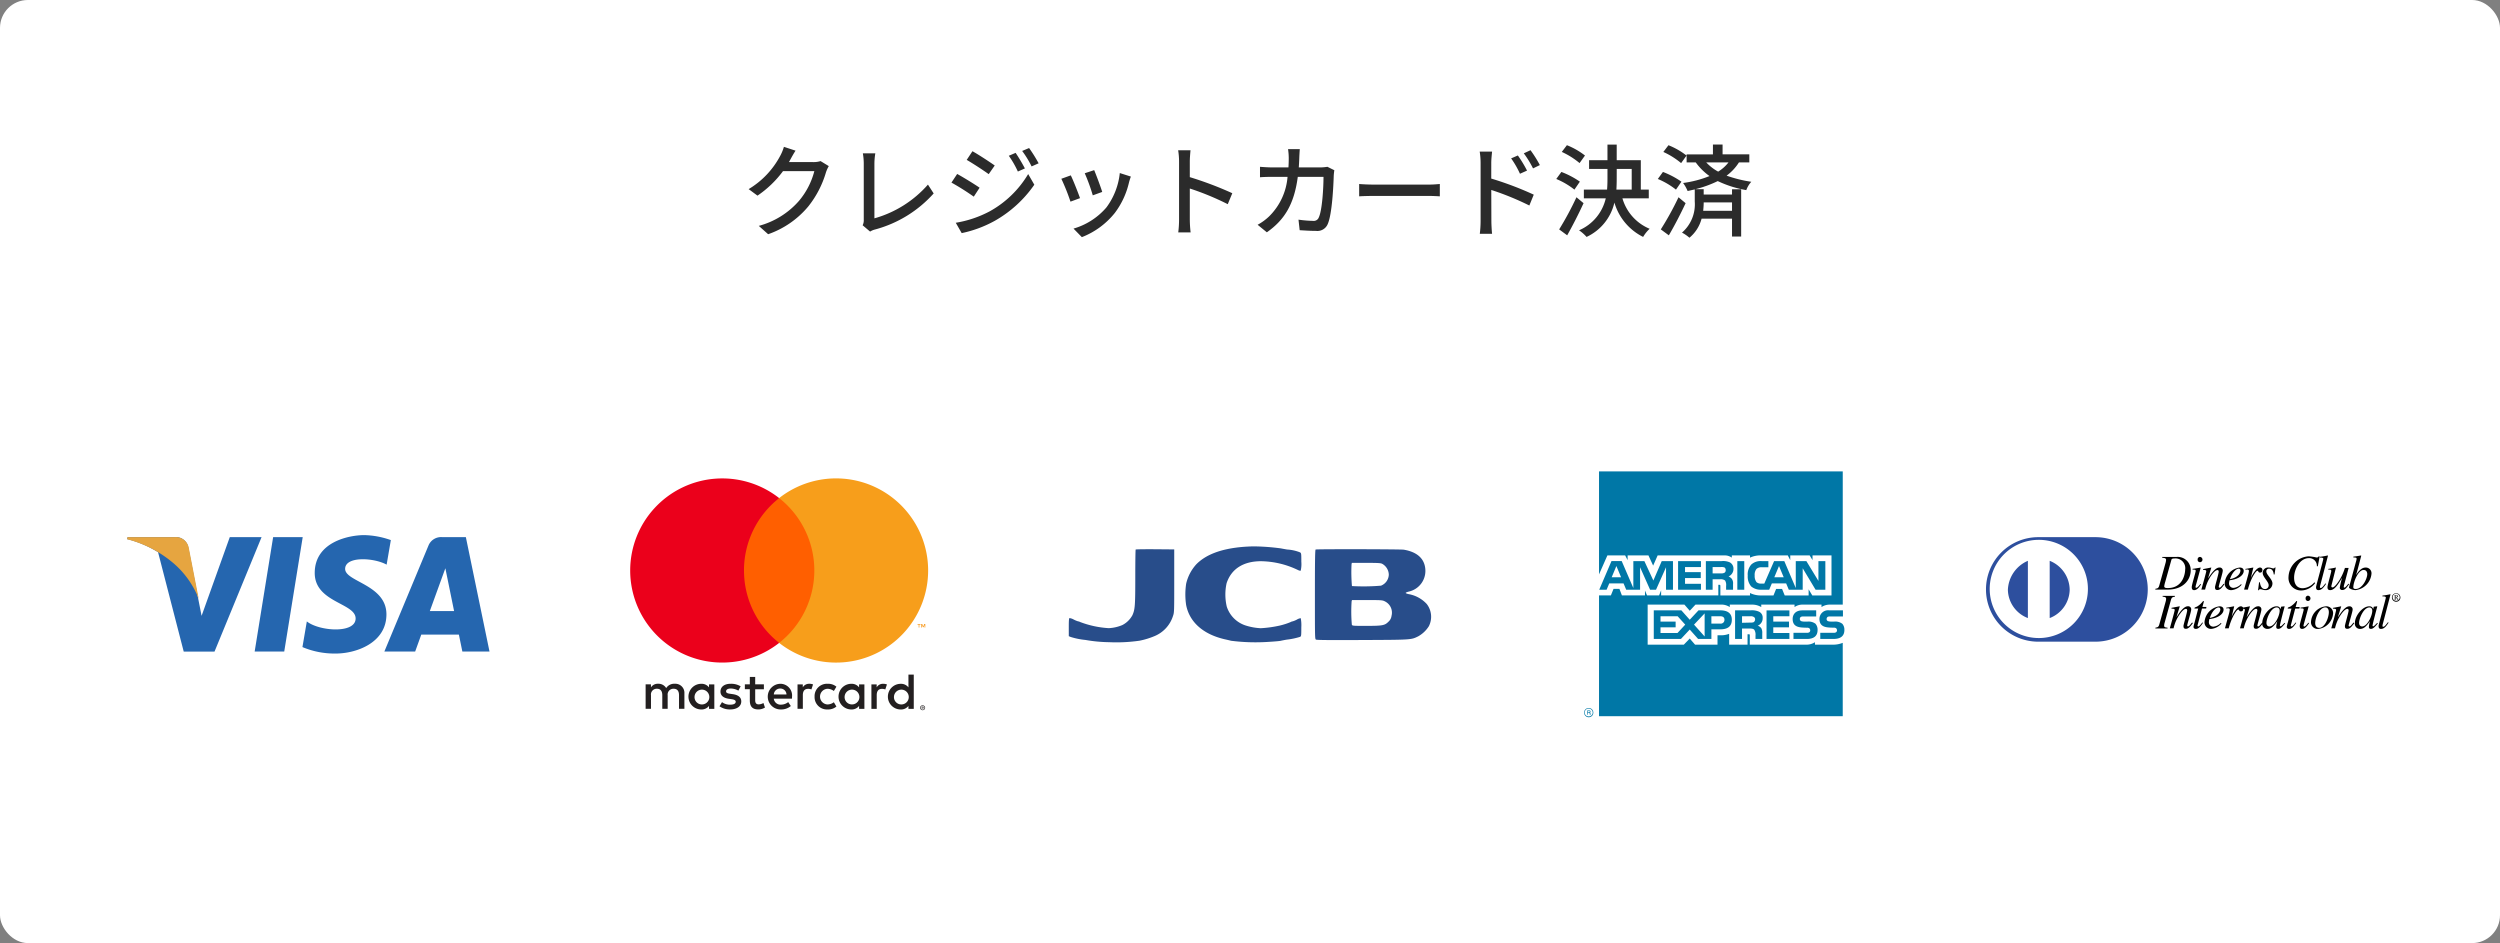 <svg xmlns="http://www.w3.org/2000/svg" width="448" height="169" viewBox="0 0 448 169">
  <rect x="0" y="0" width="448" height="169" fill="#808080" stroke="none"/>
  <g id="service_credit" transform="translate(-575 -792)">
    <rect id="長方形_11529" data-name="長方形 11529" width="448" height="169" rx="5" transform="translate(575 792)" fill="#fff"/>
    <path id="パス_4755" data-name="パス 4755" d="M-76.455-12.132a4.227,4.227,0,0,1-1.35.18h-4.32c.09-.144.18-.306.252-.45.2-.36.576-1.062.936-1.6l-2.088-.684a7.98,7.98,0,0,1-.666,1.62A15.276,15.276,0,0,1-89.343-7.11l1.584,1.17a18.741,18.741,0,0,0,4.572-4.392h5.616a13.516,13.516,0,0,1-2.736,5.31,14.545,14.545,0,0,1-7.218,4.5L-85.851.972a16.364,16.364,0,0,0,7.2-4.986,17.815,17.815,0,0,0,3.168-6.12,6.16,6.16,0,0,1,.5-1.1ZM-67.581.5a3.118,3.118,0,0,1,.9-.378A21.6,21.6,0,0,0-56.187-6.336L-57.213-7.92a19.955,19.955,0,0,1-9.594,6.048v-9.846a11.74,11.74,0,0,1,.162-1.8h-2.232a10.653,10.653,0,0,1,.162,1.818V-1.638a1.987,1.987,0,0,1-.2,1.008ZM-41.5-13.608l-1.224.522A17.246,17.246,0,0,1-41.1-10.26l1.26-.558A31.692,31.692,0,0,0-41.5-13.608Zm2.412-.864-1.242.522a17.492,17.492,0,0,1,1.692,2.772l1.26-.558A26.365,26.365,0,0,0-39.087-14.472Zm-10.152.576-1.026,1.548c1.1.63,3.024,1.89,3.942,2.556l1.08-1.548C-46.107-11.952-48.123-13.284-49.239-13.9ZM-52.227-1.08-51.165.774a21.09,21.09,0,0,0,5.976-2.232A21.428,21.428,0,0,0-38.151-7.9l-1.1-1.908a18.38,18.38,0,0,1-6.894,6.678A19.767,19.767,0,0,1-52.227-1.08Zm.252-8.748L-53-8.28a44.689,44.689,0,0,1,4,2.52l1.044-1.6C-48.807-7.956-50.859-9.216-51.975-9.828Zm24.552-.684-1.692.558a32.919,32.919,0,0,1,1.44,3.96l1.692-.612C-26.217-7.4-27.1-9.756-27.423-10.512Zm4.59.522a12.493,12.493,0,0,1-2.394,6.156,12.266,12.266,0,0,1-5.9,3.8l1.494,1.53a14.1,14.1,0,0,0,5.922-4.356,14.48,14.48,0,0,0,2.52-5.418,9.995,9.995,0,0,1,.342-1.08Zm-8.784.414-1.692.612a36.762,36.762,0,0,1,1.638,4.1l1.71-.63C-30.3-6.462-31.2-8.748-31.617-9.576Zm28.944,3.2a62.114,62.114,0,0,0-7.614-2.88V-12.06c0-.63.072-1.422.126-2.016h-2.214a13.03,13.03,0,0,1,.162,2.016v10.4a18.844,18.844,0,0,1-.144,2.3h2.214a21.09,21.09,0,0,1-.144-2.3V-7.218a47.987,47.987,0,0,1,6.8,2.808Zm17.046-4.734A8.184,8.184,0,0,1,13.131-11H9.243c.036-.558.072-1.152.09-1.764.018-.432.054-1.1.09-1.512H7.317a11.477,11.477,0,0,1,.126,1.566c0,.594-.018,1.17-.054,1.71h-2.9c-.7,0-1.512-.054-2.2-.108v1.872c.684-.054,1.53-.072,2.2-.072H7.227A11.188,11.188,0,0,1,3.933-2.232,9.605,9.605,0,0,1,1.863-.72L3.519.63C6.615-1.548,8.4-4.3,9.063-9.306h4.608c0,1.944-.234,6.012-.846,7.272a.951.951,0,0,1-1.026.612,20.608,20.608,0,0,1-2.61-.216L9.4.252c.9.054,1.962.126,2.934.126A2.007,2.007,0,0,0,14.427-.846c.792-1.764,1.026-6.912,1.08-8.73.018-.234.054-.612.108-.918Zm5.688,5.292c.594-.036,1.656-.072,2.664-.072h9.792c.792,0,1.6.054,2,.072V-8.028c-.432.036-1.134.108-2.016.108H22.725c-.972,0-2.088-.054-2.664-.108Zm32.382-5.6a22.438,22.438,0,0,0-1.674-2.664l-1.206.558a17.988,17.988,0,0,1,1.656,2.7Zm-2.3.99A22.192,22.192,0,0,0,48.5-13.14l-1.206.522a16.4,16.4,0,0,1,1.584,2.754Zm-6.408-1.386c0-.648.09-1.422.144-2.016H41.661a12.856,12.856,0,0,1,.162,2.016V-1.4A19.073,19.073,0,0,1,41.679.9h2.2c-.072-.666-.126-1.746-.126-2.3l-.018-5.562a50.3,50.3,0,0,1,6.822,2.79l.792-1.944A58.31,58.31,0,0,0,43.731-9Zm16.794-1.314a13.194,13.194,0,0,0-3.24-1.854l-.918,1.206a13.861,13.861,0,0,1,3.186,2Zm-.918,4.68A15.4,15.4,0,0,0,56.3-10.188l-.918,1.26A13.766,13.766,0,0,1,58.635-7.02ZM59-5.652A54.5,54.5,0,0,1,55.9.108l1.44,1.062c.972-1.728,2.07-3.87,2.934-5.76Zm7.218-5.076H68.9V-7.02H66.159c.036-.648.054-1.278.054-1.926Zm5.742,5.274V-7.02H70.533v-5.274h-4.32v-2.79H64.557v2.79H61.263v1.566h3.294v1.764c0,.648-.018,1.3-.072,1.944H60.327v1.566h3.924A8.243,8.243,0,0,1,59.463.27a7.175,7.175,0,0,1,1.35,1.188A9.017,9.017,0,0,0,65.8-4.7a9.981,9.981,0,0,0,5.148,6.156A6.217,6.217,0,0,1,72.117,0a8.443,8.443,0,0,1-4.878-5.454Zm6.768-7.668a13.194,13.194,0,0,0-3.24-1.854l-.918,1.206a13.861,13.861,0,0,1,3.186,2Zm-.918,4.68a15.4,15.4,0,0,0-3.312-1.746l-.918,1.26A13.766,13.766,0,0,1,76.833-7.02Zm-.522,2.79A53.809,53.809,0,0,1,74.115.108l1.44,1.062c1.008-1.71,2.124-3.87,3.006-5.76ZM86.247-11.9a6.872,6.872,0,0,1-1.854,1.656A8.554,8.554,0,0,1,82.251-11.9Zm.63,8.676H81.711c.054-.54.09-1.044.09-1.512h5.076Zm3.1-8.676v-1.44H85.185V-15.1H83.457v1.764H78.741v1.44h1.638A10.585,10.585,0,0,0,82.845-9.45a19.6,19.6,0,0,1-4.734,1.242,6.8,6.8,0,0,1,.81,1.44c.432-.09.864-.2,1.278-.288V-4.9A6.72,6.72,0,0,1,77.913.684a6.991,6.991,0,0,1,1.332.918,6.6,6.6,0,0,0,2.178-3.42h5.454v3.2h1.638v-8.46H86.877v.936H81.8v-.954H80.307A20.32,20.32,0,0,0,84.321-8.55a19.566,19.566,0,0,0,5.112,1.62,4.48,4.48,0,0,1,.9-1.494,23.428,23.428,0,0,1-4.428-1.1A8.7,8.7,0,0,0,88.119-11.9Z" transform="translate(798.501 833)" fill="#2b2b2b"/>
    <g id="visa.6b092193" transform="translate(591.623 859.871)">
      <g id="グループ_3589" data-name="グループ 3589" transform="translate(6.158 28.016)">
        <path id="パス_4704" data-name="パス 4704" d="M39.379,72.393h-5.3l3.312-20.508h5.3ZM29.622,51.885,24.57,65.991l-.6-3.037h0L22.19,53.732a2.274,2.274,0,0,0-2.514-1.846H11.324l-.1.347a19.737,19.737,0,0,1,5.543,2.344l4.6,17.817h5.521l8.431-20.508h-5.7ZM71.3,72.393h4.866L71.926,51.885h-4.26a2.437,2.437,0,0,0-2.446,1.528l-7.9,18.98H62.84l1.1-3.046h6.736Zm-5.831-7.254,2.784-7.674,1.566,7.674Zm-7.74-8.322.756-4.4a15.2,15.2,0,0,0-4.766-.894c-2.63,0-8.875,1.158-8.875,6.789,0,5.3,7.329,5.364,7.329,8.147s-6.574,2.284-8.744.529l-.788,4.6a14.757,14.757,0,0,0,5.981,1.158c3.616,0,9.072-1.887,9.072-7.021,0-5.332-7.4-5.829-7.4-8.147s5.161-2.021,7.429-.762Z" transform="translate(-11.226 -51.519)" fill="#2566af"/>
      </g>
      <path id="パス_4705" data-name="パス 4705" d="M24.069,63.252l-1.8-9.222A2.366,2.366,0,0,0,19.7,52.148H11.282l-.056.382a20.687,20.687,0,0,1,7.924,3.979A15.991,15.991,0,0,1,24.069,63.252Z" transform="translate(-5.068 -23.766)" fill="#e6a540"/>
      <path id="パス_4706" data-name="パス 4706" d="M0,0H77.258V77.258H0Z" fill="none"/>
    </g>
    <g id="visa.6b092193-2" data-name="visa.6b092193" transform="translate(929.111 859.871)">
      <path id="パス_4706-2" data-name="パス 4706" d="M0,0H77.258V77.258H0Z" fill="none"/>
      <path id="パス_4714" data-name="パス 4714" d="M83.366,82.382c.036-.125.072-.26.582-.26a1.747,1.747,0,0,1,1.888,2.005c0,.546-.3,3.3-3.115,3.3-.421,0-.636-.054-.636-.349a5.537,5.537,0,0,1,.2-.833ZM81.728,82c.456.036.689.081.689.385a2.6,2.6,0,0,1-.1.555l-1.1,3.957c-.152.555-.286.582-.725.662V87.7h2.265c2.632,0,4.073-1.656,4.073-3.464a2.345,2.345,0,0,0-2.614-2.381H81.728V82Zm6.954,4.78c-.349.528-.743,1.02-1.244,1.02-.421,0-.421-.394-.421-.555,0-.421.707-2.641.707-2.891,0-.188-.072-.233-.564-.233v-.143c.34-.018,1.083-.161,1.432-.224l.027.018-.788,2.882a4.02,4.02,0,0,0-.143.591.146.146,0,0,0,.143.134c.108,0,.367-.179.734-.7l.117.1ZM88.5,82.793a.424.424,0,0,1-.43-.466.438.438,0,0,1,.421-.483.485.485,0,0,1,.447.492A.457.457,0,0,1,88.5,82.793Zm4.359,3.974c-.447.6-.761,1.011-1.244,1.011-.412,0-.43-.269-.43-.528,0-.215.662-2.4.662-2.757,0-.161-.054-.286-.224-.286-.43,0-.994.77-1.316,1.271a7.031,7.031,0,0,0-.895,2.22h-.671c.277-1.011.877-3.106.877-3.294,0-.134-.089-.233-.573-.233v-.143c.483-.089.966-.179,1.45-.277l.027.018-.573,1.871.018.018c.421-.662,1.244-1.907,1.987-1.907a.541.541,0,0,1,.618.591c0,.385-.716,2.6-.716,2.864a.149.149,0,0,0,.143.152c.179,0,.4-.286.734-.707l.125.117Zm1.146-1.325c.331-.8.94-1.486,1.423-1.486.224,0,.313.17.313.358,0,.072-.044,1.146-1.888,1.522Zm1.844,1.28a2.153,2.153,0,0,1-1.307.672.781.781,0,0,1-.841-.815,2.406,2.406,0,0,1,.089-.546l.25-.036c1.45-.206,2.291-.931,2.291-1.638,0-.394-.278-.609-.734-.609a3.1,3.1,0,0,0-2.676,2.784A1.16,1.16,0,0,0,94.151,87.8a2.745,2.745,0,0,0,1.808-.967l-.108-.107Zm.546.976.725-2.614a4.273,4.273,0,0,0,.143-.716c0-.125-.045-.268-.322-.268a1.7,1.7,0,0,0-.3.045v-.152c.456-.063.985-.179,1.388-.242l.027.018-.438,1.781.018.018.072-.179c.3-.591.976-1.638,1.54-1.638a.415.415,0,0,1,.43.438c0,.466-.322.466-.421.466-.385,0-.25-.322-.466-.322-.277,0-.814.994-.886,1.128a11.214,11.214,0,0,0-.833,2.238Zm2.828-1.307c.063.394.206,1.217.931,1.217a.654.654,0,0,0,.644-.725c0-.591-1.065-1.45-1.065-2.139a.963.963,0,0,1,1.074-.994c.4,0,.582.152.85.152a.267.267,0,0,0,.25-.161h.125l-.179,1.245h-.143c-.044-.51-.26-1.03-.841-1.03a.452.452,0,0,0-.483.519c0,.564,1.092,1.361,1.092,2.121a1.2,1.2,0,0,1-1.334,1.2c-.269,0-.627-.17-.886-.17-.125,0-.161.089-.215.188H98.9l.179-1.423h.143Zm10.213-2.882a1.374,1.374,0,0,0-1.378-1.45c-1.79,0-2.7,2.166-2.7,3.482,0,1.173.492,1.916,1.558,1.916a2.9,2.9,0,0,0,2.068-1.056l.152.125a3.216,3.216,0,0,1-2.435,1.334,2.251,2.251,0,0,1-2.345-2.417,3.858,3.858,0,0,1,3.634-3.706,9.461,9.461,0,0,1,1.4.215c.26,0,.313-.108.358-.2h.188l-.331,1.781Zm1.647,3.168c-.456.689-.806,1.119-1.361,1.119-.394,0-.43-.3-.43-.555,0-.188,1.3-4.86,1.3-5.048,0-.232-.376-.232-.609-.224v-.143a12.675,12.675,0,0,0,1.4-.241l.045.044-1.352,5.183a2.937,2.937,0,0,0-.089.421c0,.054,0,.179.134.179.224,0,.412-.25.85-.815l.117.081Zm4.135.054c-.564.814-.8,1.047-1.244,1.047a.4.4,0,0,1-.421-.466,12.691,12.691,0,0,1,.385-1.647h-.027c-.609,1.011-1.271,2.13-2.077,2.13-.322,0-.492-.134-.492-.528s.68-2.65.68-2.891c0-.26-.17-.26-.537-.26v-.125a11.794,11.794,0,0,0,1.343-.242l.027.018-.815,3.249c-.027.116,0,.3.188.3.385,0,.949-.841,1.253-1.307a9.4,9.4,0,0,0,.985-2.184h.662l-.707,2.677a4.237,4.237,0,0,0-.17.707c0,.045.009.143.108.143.17,0,.421-.313.734-.707l.125.081Zm3.249-1.781c0,.752-.85,2.641-2.077,2.641-.421,0-.421-.233-.421-.3,0-.94.859-3.106,1.844-3.106C118.381,84.189,118.471,84.673,118.471,84.95Zm-2.488-3.007c.519.009.582.054.582.26a3.885,3.885,0,0,1-.143.6L115.2,87.287v.036c0,.2.689.475,1.164.475a3.245,3.245,0,0,0,2.864-2.963,1.019,1.019,0,0,0-1.065-1.083c-.805,0-1.369.833-1.665,1.3l-.018-.009c.3-1.012.716-2.677.913-3.41l-.044-.044c-.466.089-.922.152-1.369.206v.152ZM80.5,94.53c.439-.081.573-.108.725-.662l1.1-3.957a2.142,2.142,0,0,0,.1-.555c0-.313-.241-.34-.627-.385v-.143H84v.143c-.438.081-.582.1-.734.662L82.17,93.6a1.924,1.924,0,0,0-.1.573c0,.286.224.314.609.358v.143H80.5Z" transform="translate(-48.366 -49.918)"/>
      <path id="パス_4715" data-name="パス 4715" d="M90.375,105.444c-.448.6-.761,1.012-1.245,1.012-.412,0-.43-.269-.43-.528,0-.215.662-2.4.662-2.757,0-.161-.054-.286-.224-.286-.43,0-.994.77-1.316,1.271a7.026,7.026,0,0,0-.9,2.22h-.671c.277-1.011.877-3.106.877-3.294,0-.134-.089-.233-.573-.233V102.7c.483-.089.966-.179,1.45-.278l.027.018-.573,1.871.018.018c.421-.662,1.244-1.907,1.987-1.907a.542.542,0,0,1,.618.591c0,.385-.716,2.6-.716,2.864a.148.148,0,0,0,.143.152c.179,0,.4-.286.734-.707l.125.116Zm2.39-2.614h-.752l-.788,2.981a.194.194,0,0,0-.009.072.138.138,0,0,0,.143.152c.179,0,.492-.421.716-.707l.116.063c-.456.689-.805,1.083-1.271,1.083a.384.384,0,0,1-.43-.358,7.375,7.375,0,0,1,.206-.824l.644-2.462h-.662a.2.2,0,0,1,.018-.143c.054-.081.3-.143.456-.224a3.808,3.808,0,0,0,.976-.868c.036-.044.072-.125.152-.107.063-.018.081.063.063.134l-.25.922h.716l-.044.286Zm.8,1.289c.331-.8.94-1.486,1.423-1.486.224,0,.314.17.314.358,0,.072-.045,1.146-1.888,1.522ZM95.4,105.4a2.153,2.153,0,0,1-1.307.671.781.781,0,0,1-.841-.814,2.383,2.383,0,0,1,.089-.546l.25-.036c1.45-.206,2.291-.931,2.291-1.638,0-.394-.278-.609-.734-.609a3.1,3.1,0,0,0-2.677,2.784,1.16,1.16,0,0,0,1.226,1.262,2.747,2.747,0,0,0,1.808-.966L95.4,105.4Zm.725.976.725-2.614a4.3,4.3,0,0,0,.143-.716c0-.125-.045-.269-.322-.269a1.664,1.664,0,0,0-.3.045v-.152c.456-.063.985-.179,1.388-.242l.027.018-.438,1.781.018.018.072-.179c.3-.591.976-1.638,1.54-1.638a.415.415,0,0,1,.43.439c0,.466-.322.466-.421.466-.385,0-.25-.322-.465-.322-.278,0-.815.994-.886,1.128a11.216,11.216,0,0,0-.833,2.238Z" transform="translate(-51.53 -61.648)"/>
      <path id="パス_4716" data-name="パス 4716" d="M121.031,106.789c-.447.6-.761,1.012-1.244,1.012-.412,0-.43-.269-.43-.528,0-.215.662-2.4.662-2.757,0-.161-.054-.286-.224-.286-.429,0-.994.77-1.316,1.271a7.036,7.036,0,0,0-.9,2.22h-.671c.278-1.011.877-3.106.877-3.294,0-.134-.089-.233-.573-.233v-.143c.483-.089.967-.179,1.45-.278l.027.018-.573,1.871.018.018c.421-.662,1.244-1.907,1.987-1.907a.542.542,0,0,1,.618.591c0,.385-.716,2.6-.716,2.864a.148.148,0,0,0,.143.152c.179,0,.4-.286.734-.707Z" transform="translate(-69.609 -62.995)"/>
      <path id="パス_4717" data-name="パス 4717" d="M127.509,104.023c0-.806.806-2.775,1.853-2.775.26,0,.51.17.51.6,0,.877-.877,2.81-1.826,2.81C127.8,104.659,127.509,104.5,127.509,104.023Zm3.249-.009c-.4.394-.582.618-.716.618a.12.12,0,0,1-.125-.117c0-.277.824-3.33.85-3.437l-.063-.027-.546.063-.027.027-.089.394h-.018a.666.666,0,0,0-.707-.484c-1.191,0-2.56,1.674-2.56,2.99a.911.911,0,0,0,.922,1.056c.537,0,1.011-.269,1.754-1.36l.018.018a3.866,3.866,0,0,0-.188.949c0,.152,0,.385.376.385s.689-.322,1.226-.985Zm2.658-2.56h-.752l-.788,2.981a.194.194,0,0,0-.009.072.139.139,0,0,0,.143.152c.179,0,.492-.421.716-.707l.116.063c-.456.689-.805,1.083-1.271,1.083a.384.384,0,0,1-.43-.358,7.379,7.379,0,0,1,.206-.824l.644-2.462h-.662a.2.2,0,0,1,.018-.143c.054-.081.3-.143.456-.224a3.809,3.809,0,0,0,.976-.868c.036-.045.072-.125.152-.107.063-.018.08.063.063.134l-.25.922h.716l-.045.286Zm1.719,2.623c-.349.528-.743,1.02-1.244,1.02-.421,0-.421-.394-.421-.555,0-.421.707-2.64.707-2.891,0-.188-.072-.233-.564-.233v-.143c.34-.018,1.083-.161,1.432-.224l.027.018-.788,2.882a4.016,4.016,0,0,0-.143.591.146.146,0,0,0,.143.134c.108,0,.367-.179.734-.7Zm-.179-3.983a.423.423,0,0,1-.43-.466.438.438,0,0,1,.421-.483.485.485,0,0,1,.447.492A.457.457,0,0,1,134.956,100.094Zm3.106,1.146c.429,0,.627.394.627.859,0,.958-.707,2.81-1.727,2.81-.447,0-.716-.322-.716-.833C136.245,103.021,137.06,101.239,138.062,101.239Zm.063-.188a2.96,2.96,0,0,0-2.632,2.757,1.2,1.2,0,0,0,1.352,1.289,3.019,3.019,0,0,0,2.6-2.721A1.214,1.214,0,0,0,138.125,101.051Z" transform="translate(-75.47 -60.269)"/>
      <path id="パス_4718" data-name="パス 4718" d="M161.14,103.429c-.447.6-.761,1.012-1.244,1.012-.412,0-.43-.269-.43-.528,0-.215.662-2.4.662-2.757,0-.161-.054-.286-.224-.286-.43,0-.994.77-1.316,1.271a7.026,7.026,0,0,0-.9,2.22h-.671c.278-1.011.877-3.106.877-3.294,0-.134-.089-.233-.573-.233v-.143c.483-.089.967-.179,1.45-.278l.027.018-.573,1.871.018.018c.421-.662,1.244-1.907,1.987-1.907a.542.542,0,0,1,.618.591c0,.385-.716,2.6-.716,2.864a.148.148,0,0,0,.143.152c.179,0,.4-.286.734-.707Zm.868-.045c0-.806.806-2.775,1.853-2.775.26,0,.51.17.51.6,0,.877-.877,2.81-1.826,2.81C162.3,104.02,162.008,103.859,162.008,103.384Zm3.249-.009c-.4.394-.582.618-.716.618a.12.12,0,0,1-.125-.117c0-.277.824-3.33.85-3.437l-.063-.027-.546.063-.027.027-.089.394h-.018a.666.666,0,0,0-.707-.484c-1.191,0-2.56,1.674-2.56,2.99a.911.911,0,0,0,.922,1.056c.537,0,1.011-.269,1.754-1.36l.018.018a3.868,3.868,0,0,0-.188.949c0,.152,0,.385.376.385s.689-.322,1.226-.985Zm2.032-.036c-.456.689-.805,1.119-1.36,1.119-.394,0-.43-.3-.43-.555,0-.188,1.3-4.86,1.3-5.048,0-.233-.376-.233-.609-.224v-.143a12.6,12.6,0,0,0,1.4-.242l.044.045-1.352,5.183a2.923,2.923,0,0,0-.089.421c0,.054,0,.179.134.179.224,0,.412-.25.85-.814l.117.08Zm1.255-4.891h.092c.085,0,.154.042.154.17s-.042.2-.152.2h-.094v-.374Zm-.25-.009c.11.011.108.009.108.108v.535c0,.1,0,.1-.108.108v.033h.358v-.033c-.112-.011-.108-.011-.108-.108v-.219h.105c.141.208.2.36.269.36h.141V99.2a.965.965,0,0,1-.168-.188l-.128-.175a.244.244,0,0,0,.177-.232c0-.139-.123-.2-.255-.2h-.392v.033Zm1.114.387a.759.759,0,1,0-.754.763A.756.756,0,0,0,169.408,98.826Zm-.123,0a.637.637,0,1,1-.631-.674A.658.658,0,0,1,169.285,98.826Z" transform="translate(-93.368 -59.629)"/>
      <g id="グループ_3590" data-name="グループ 3590" transform="translate(1.793 28.389)">
        <path id="パス_4719" data-name="パス 4719" d="M25.375,92.347a9.365,9.365,0,0,0,0-18.729H15.115a9.365,9.365,0,1,0,0,18.729h10.26Z" transform="translate(-5.669 -73.618)" fill="#2d4f9e"/>
        <path id="パス_4720" data-name="パス 4720" d="M7.251,83.994a8.8,8.8,0,1,1,8.795,8.632A8.808,8.808,0,0,1,7.251,83.994Z" transform="translate(-6.599 -74.548)" fill="#fff"/>
        <path id="パス_4721" data-name="パス 4721" d="M18.74,83.9a5.909,5.909,0,0,0-3.583,5.211,5.545,5.545,0,0,0,3.583,5.049Zm3.909,10.26a5.561,5.561,0,0,0,3.583-5.049A5.66,5.66,0,0,0,22.649,83.9Z" transform="translate(-11.248 -79.662)" fill="#2d4f9e"/>
      </g>
    </g>
    <g id="visa.6b092193-3" data-name="visa.6b092193" transform="translate(760.367 859.871)">
      <path id="パス_4706-3" data-name="パス 4706" d="M0,0H77.258V77.258H0Z" fill="none"/>
      <path id="jcb.d2feaecf" d="M161.763,125.241c-3.626.369-6.224,1.375-7.9,3.069a7.753,7.753,0,0,0-1.823,3.459,12.761,12.761,0,0,0-.01,3.839c.591,3.058,3.046,5.245,6.886,6.138.367.082.9.205,1.171.277a34.437,34.437,0,0,0,6.4.216c1.131-.062,2.241-.154,2.465-.205s.733-.154,1.12-.216a12.62,12.62,0,0,0,2.384-.5c.2-.113.214-.2.214-1.7a6.781,6.781,0,0,0-.1-1.642,1.76,1.76,0,0,0-.7.257,3.943,3.943,0,0,1-.744.308,1.1,1.1,0,0,0-.4.144,12.583,12.583,0,0,1-1.925.616,20.847,20.847,0,0,1-3.4.472,10.586,10.586,0,0,1-2.811-.523,5.23,5.23,0,0,1-3.28-3.356,9.48,9.48,0,0,1-.031-4.177c.845-2.576,3.005-3.951,6.183-3.951a15.718,15.718,0,0,1,6.672,1.611c.183.082.377.123.428.082a5.164,5.164,0,0,0,.112-1.591c0-1.478-.01-1.54-.224-1.683a7.344,7.344,0,0,0-2.322-.513c-.479-.082-.978-.174-1.121-.205a39.688,39.688,0,0,0-4.767-.359C163.576,125.107,162.466,125.169,161.763,125.241Zm-18.774.431c-.041.031-.071,2.248-.071,4.916,0,5.163-.051,5.809-.509,6.846a4.269,4.269,0,0,1-1.793,1.765,7.072,7.072,0,0,1-2.455.564,17.312,17.312,0,0,1-5.093-1.088,1.48,1.48,0,0,0-.438-.144,4.281,4.281,0,0,1-.733-.308,2.147,2.147,0,0,0-.764-.267c-.1.041-.132.421-.132,1.652V141.2l.346.144a13.085,13.085,0,0,0,2.659.534,26.167,26.167,0,0,0,4.227.4,29.077,29.077,0,0,0,5.45-.267,14.079,14.079,0,0,0,2.7-.831,5.778,5.778,0,0,0,3.29-3.592c.224-.636.224-.718.224-6.291v-5.645l-3.423-.031C144.6,125.61,143.03,125.631,142.989,125.672Zm32.25,0c-.1.041-.132,1.745-.132,8.036,0,7.954,0,8,.2,8.108.153.082,2.577.1,8.332.072,8.893-.041,8.689-.031,9.993-.667a5.342,5.342,0,0,0,1.9-1.817,3.726,3.726,0,0,0-.387-3.972,5.768,5.768,0,0,0-3.29-1.776c-.275-.062-.5-.164-.479-.216s.234-.144.489-.216a3.8,3.8,0,0,0,3-4.29c-.244-1.745-1.548-2.843-3.83-3.233C190.509,125.61,175.454,125.579,175.24,125.672Zm11.918,2.556a2.3,2.3,0,0,1,1.192,1.94,2.2,2.2,0,0,1-1.4,1.981,37.289,37.289,0,0,1-5.205.072,28.825,28.825,0,0,1-.071-3.921l.051-.236h2.557C186.434,128.063,186.883,128.094,187.158,128.227Zm.458,6.723a2.243,2.243,0,0,1,1.222,2.607,1.671,1.671,0,0,1-.581,1.078c-.642.647-1.059.718-4.044.718-2.241,0-2.384-.01-2.485-.2a27.231,27.231,0,0,1-.041-4.2l.061-.226h2.7c2.516,0,2.72.01,3.168.216Z" transform="translate(-124.842 -95.068)" fill="#284d8a"/>
    </g>
    <g id="visa.6b092193-4" data-name="visa.6b092193" transform="translate(675.995 859.871)">
      <path id="パス_4706-4" data-name="パス 4706" d="M0,0H77.258V77.258H0Z" fill="none"/>
      <g id="master.a43bb2e7" transform="translate(11.931 17.859)">
        <path id="パス_4707" data-name="パス 4707" d="M153.133,1322.914v.107h.1a.1.1,0,0,0,.053-.014.048.048,0,0,0,.02-.041.046.046,0,0,0-.02-.04.094.094,0,0,0-.053-.014h-.1Zm.1-.075a.184.184,0,0,1,.12.035.115.115,0,0,1,.042.094.108.108,0,0,1-.034.083.163.163,0,0,1-.1.04l.133.152h-.1l-.123-.151h-.04v.151h-.086v-.4h.187Zm-.027.543a.32.32,0,0,0,.131-.027.347.347,0,0,0,.107-.072.336.336,0,0,0,.072-.107.337.337,0,0,0-.072-.371.326.326,0,0,0-.238-.1.352.352,0,0,0-.133.025.334.334,0,0,0-.109.072.344.344,0,0,0-.071.373.318.318,0,0,0,.071.107.343.343,0,0,0,.109.072.332.332,0,0,0,.133.027m0-.774a.448.448,0,0,1,.314.128.431.431,0,0,1,.095.476.449.449,0,0,1-.095.139.483.483,0,0,1-.141.094.44.44,0,0,1-.173.035.447.447,0,0,1-.175-.035.462.462,0,0,1-.142-.094.452.452,0,0,1-.093-.143.431.431,0,0,1,.094-.476.415.415,0,0,1,.142-.093.44.44,0,0,1,.175-.035m-40.876-1.555a1.327,1.327,0,1,1,1.329,1.4,1.315,1.315,0,0,1-1.329-1.4m3.547,0v-2.192h-.953v.534a1.66,1.66,0,0,0-1.384-.642,2.3,2.3,0,0,0,0,4.6,1.661,1.661,0,0,0,1.384-.642v.532h.952v-2.192Zm32.191,0a1.327,1.327,0,1,1,1.329,1.4,1.315,1.315,0,0,1-1.329-1.4m3.548,0V1317.1h-.954v2.293a1.66,1.66,0,0,0-1.384-.642,2.3,2.3,0,0,0,0,4.6,1.661,1.661,0,0,0,1.384-.642v.532h.954ZM127.7,1319.6a1.088,1.088,0,0,1,1.109,1.063h-2.273a1.128,1.128,0,0,1,1.165-1.063m.019-.854a2.3,2.3,0,0,0,.064,4.6,2.661,2.661,0,0,0,1.8-.614l-.467-.706a2.09,2.09,0,0,1-1.275.458,1.217,1.217,0,0,1-1.31-1.073h3.253c.009-.119.019-.238.019-.366a2.1,2.1,0,0,0-2.081-2.3m11.5,2.3a1.327,1.327,0,1,1,1.329,1.4,1.315,1.315,0,0,1-1.329-1.4m3.547,0v-2.19h-.952v.534a1.662,1.662,0,0,0-1.384-.642,2.3,2.3,0,0,0,0,4.6,1.662,1.662,0,0,0,1.384-.642v.532h.952v-2.192Zm-8.927,0a2.213,2.213,0,0,0,2.337,2.3,2.291,2.291,0,0,0,1.575-.522l-.458-.77a1.927,1.927,0,0,1-1.148.395,1.405,1.405,0,0,1,0-2.806,1.93,1.93,0,0,1,1.148.395l.458-.77a2.293,2.293,0,0,0-1.575-.522,2.213,2.213,0,0,0-2.337,2.3m12.282-2.3a1.293,1.293,0,0,0-1.155.642v-.531h-.944v4.381h.954v-2.456c0-.725.312-1.128.934-1.128a1.546,1.546,0,0,1,.6.11l.294-.9a2.023,2.023,0,0,0-.679-.12m-25.537.458a3.275,3.275,0,0,0-1.787-.458c-1.11,0-1.825.532-1.825,1.4,0,.714.532,1.155,1.512,1.293l.45.064c.522.073.769.211.769.458,0,.339-.347.532-1,.532a2.334,2.334,0,0,1-1.457-.458l-.448.743a3.16,3.16,0,0,0,1.9.568c1.265,0,2-.6,2-1.43,0-.77-.577-1.173-1.531-1.311l-.449-.065c-.412-.053-.743-.136-.743-.43,0-.32.312-.513.834-.513a2.825,2.825,0,0,1,1.366.376l.412-.77Zm12.293-.458a1.29,1.29,0,0,0-1.154.642v-.533h-.944v4.381h.953v-2.456c0-.725.312-1.128.934-1.128a1.546,1.546,0,0,1,.6.11l.294-.9a2.023,2.023,0,0,0-.679-.12m-8.13.11h-1.558v-1.329h-.963v1.329h-.889v.871h.889v2c0,1.017.395,1.622,1.522,1.622a2.241,2.241,0,0,0,1.192-.339l-.275-.816a1.763,1.763,0,0,1-.844.248c-.476,0-.632-.294-.632-.733v-1.98h1.558Zm-14.244,4.382v-2.75a1.631,1.631,0,0,0-1.724-1.741,1.7,1.7,0,0,0-1.54.779,1.608,1.608,0,0,0-1.448-.779,1.449,1.449,0,0,0-1.283.651v-.542h-.954v4.381h.961v-2.429a1.025,1.025,0,0,1,1.073-1.165c.633,0,.953.412.953,1.155v2.438h.963v-2.429a1.034,1.034,0,0,1,1.072-1.165c.651,0,.961.412.961,1.155v2.438Z" transform="translate(-100.796 -1281.941)" fill="#231f20"/>
        <path id="パス_4708" data-name="パス 4708" d="M1930.24,977.861v-.641h-.167l-.193.44-.192-.44h-.167v.641h.119v-.483l.181.417h.123l.18-.418v.484h.117Zm-1.058,0v-.531h.214v-.108h-.546v.108h.214v.531h.118Z" transform="translate(-1877.36 -951.133)" fill="#f79410"/>
        <path id="パス_4709" data-name="パス 4709" d="M744.148,158.1H729.71V132.15h14.438Z" transform="translate(-710.231 -128.622)" fill="#ff5f00"/>
        <path id="パス_4710" data-name="パス 4710" d="M20.395,16.5A16.474,16.474,0,0,1,26.7,3.528a16.5,16.5,0,1,0,0,25.947,16.474,16.474,0,0,1-6.3-12.974" transform="translate(0 0.001)" fill="#eb001b"/>
        <path id="パス_4711" data-name="パス 4711" d="M1026.808,16.5a16.5,16.5,0,0,1-26.7,12.974,16.5,16.5,0,0,0,0-25.947,16.5,16.5,0,0,1,26.7,12.974" transform="translate(-973.412 0.001)" fill="#f79e1b"/>
      </g>
    </g>
    <g id="visa.6b092193-5" data-name="visa.6b092193" transform="translate(844.739 859.871)">
      <path id="パス_4706-5" data-name="パス 4706" d="M0,0H77.258V77.258H0Z" fill="none"/>
      <g id="amex.7f1eb066" transform="translate(13.053 13.053)">
        <path id="パス_4712" data-name="パス 4712" d="M0,0H51.153V51.153H0Z" fill="#fff" fill-rule="evenodd"/>
        <path id="パス_4713" data-name="パス 4713" d="M5.241,57H5.1c0-.073-.037-.183-.037-.22s0-.109-.11-.109h-.22V57h-.11v-.769h.33c.146,0,.256.037.256.183a.215.215,0,0,1-.073.183.191.191,0,0,1,.073.147v.146c0,.037,0,.037.037.037ZM5.1,56.453c0-.11-.073-.11-.11-.11H4.729v.22h.22C5.022,56.563,5.1,56.526,5.1,56.453Zm.622.146a.821.821,0,0,0-.842-.805.813.813,0,0,0-.805.805.824.824,0,1,0,1.647,0Zm-.11,0a.7.7,0,0,1-.732.7.673.673,0,0,1-.7-.7.7.7,0,0,1,.7-.7A.728.728,0,0,1,5.608,56.6Zm45.1-14.79c0,1.1-.7,1.61-1.94,1.61H46.39v-1.1h2.379a.759.759,0,0,0,.476-.109.466.466,0,0,0,.146-.33.557.557,0,0,0-.146-.366.635.635,0,0,0-.439-.11c-1.134-.037-2.562.036-2.562-1.574A1.544,1.544,0,0,1,48,38.295h2.453v1.1h-2.27a.868.868,0,0,0-.476.073.524.524,0,0,0-.183.4.4.4,0,0,0,.256.366,1.872,1.872,0,0,0,.476.073h.659a2.077,2.077,0,0,1,1.428.4A1.582,1.582,0,0,1,50.709,41.81Zm-5.162-1.1a2.077,2.077,0,0,0-1.428-.4h-.659a1.877,1.877,0,0,1-.476-.073.4.4,0,0,1-.256-.366.429.429,0,0,1,.183-.4.867.867,0,0,1,.476-.073h2.27v-1.1H43.2c-1.318,0-1.758.805-1.758,1.538,0,1.61,1.428,1.537,2.563,1.574a.634.634,0,0,1,.439.11.559.559,0,0,1,.147.366.465.465,0,0,1-.147.33.833.833,0,0,1-.476.109h-2.38v1.1h2.38c1.244,0,1.94-.512,1.94-1.61a1.579,1.579,0,0,0-.366-1.1Zm-4.686,1.647H37.97V41.334h2.819V40.309H37.97v-.952h2.892V38.3h-4.1V43.42h4.1V42.359Zm-5.418-3.807a3.073,3.073,0,0,0-1.5-.257H31.124V43.42h1.244V41.553h1.318c.439,0,.7.037.879.22a1.634,1.634,0,0,1,.22,1.025v.622h1.208v-.989a1.69,1.69,0,0,0-.183-.952,1.428,1.428,0,0,0-.622-.439,1.411,1.411,0,0,0,.879-1.354A1.149,1.149,0,0,0,35.444,38.552Zm-6.956-.257H24.571L23,39.979l-1.5-1.684H16.554V43.42h4.869L23,41.736l1.5,1.684h2.38V41.7h1.538c1.062,0,2.124-.293,2.124-1.721,0-1.391-1.1-1.684-2.051-1.684Zm5.967,2.124a1.521,1.521,0,0,1-.586.073l-1.5.037V39.356h1.5a.993.993,0,0,1,.586.11.466.466,0,0,1,.256.439A.64.64,0,0,1,34.455,40.419Zm-5.967.256H26.877V39.356h1.611c.439,0,.732.183.732.623A.664.664,0,0,1,28.488,40.675Zm-4.723.183,1.9-2.013v4.137Zm-2.965,1.5H17.762V41.334h2.709V40.309H17.762v-.952h3.075l1.354,1.5ZM47.3,34.6H45.548l-2.306-3.844V34.6H40.752l-.476-1.135H37.713L37.238,34.6H35.81a2.648,2.648,0,0,1-1.793-.586,2.679,2.679,0,0,1-.623-1.94,2.646,2.646,0,0,1,.659-2.013,2.485,2.485,0,0,1,1.867-.586h1.171v1.1H35.919a1.294,1.294,0,0,0-.952.293,1.659,1.659,0,0,0-.33,1.171,1.832,1.832,0,0,0,.33,1.208,1.221,1.221,0,0,0,.842.256h.549l1.757-4.027h1.831L42,34.3V29.472h1.9l2.16,3.551V29.472H47.3V34.6h0ZM32.771,29.472H31.527V34.6h1.244V29.472Zm-2.6.22a2.946,2.946,0,0,0-1.464-.22H25.889V34.6H27.1V32.73h1.318a1.254,1.254,0,0,1,.915.22,1.555,1.555,0,0,1,.183.989V34.6h1.244V33.572a1.366,1.366,0,0,0-.219-.915,1.532,1.532,0,0,0-.586-.439,1.454,1.454,0,0,0,.879-1.354,1.268,1.268,0,0,0-.659-1.171ZM25.01,33.536H22.155V32.511h2.819V31.449H22.155v-.915H25.01V29.473h-4.1V34.6h4.1V33.536Zm-5.015-4.064H17.981l-1.5,3.478L14.87,29.472H12.893V34.3l-2.087-4.832H8.976L6.779,34.6H8.1l.476-1.135h2.562l.476,1.135H14.1V30.571L15.894,34.6h1.062l1.794-4.027V34.6h1.245V29.472h0Zm19.842,2.892-.842-2.013-.842,2.013ZM29.22,31.559a1.119,1.119,0,0,1-.622.11H27.1V30.534h1.5a1.616,1.616,0,0,1,.622.073.545.545,0,0,1,.22.476A.5.5,0,0,1,29.22,31.559Zm-20.208.805.842-2.013.842,2.013ZM50.417,13.4H6.742V31.852l1.5-3.4h3.185l.439.842v-.842H15.6l.842,1.83.805-1.83h11.9a2.164,2.164,0,0,1,1.391.4v-.4H33.8v.4a4.36,4.36,0,0,1,2.05-.4h4.722l.439.842v-.842h3.478l.513.842v-.842h3.4v7.175H44.962l-.659-1.1v1.1H40.02l-.476-1.171H38.482l-.476,1.171H35.773a4.387,4.387,0,0,1-1.977-.439v.439H28.488V33.975c0-.22-.037-.256-.183-.256h-.183v1.9H17.871v-.915l-.366.915h-2.16l-.366-.879v.879H10.843L10.4,34.451H9.342l-.476,1.171H6.742V57.258H50.417V44.115a4.482,4.482,0,0,1-1.794.33H45.438v-.439a2.824,2.824,0,0,1-1.647.439H33.76V42.8c0-.22-.036-.22-.22-.22h-.183v1.867H30.062V42.5a4.027,4.027,0,0,1-1.72.256h-.366v1.684H23.949L23,43.347l-1.062,1.1h-6.48V37.27h6.59l.952,1.1,1.025-1.1h4.43a2.761,2.761,0,0,1,1.72.439V37.27h3.954a3.131,3.131,0,0,1,1.684.439V37.27h5.967v.439a2.434,2.434,0,0,1,1.5-.439h3.331v.439a2.647,2.647,0,0,1,1.538-.439h2.27V13.4Z" transform="translate(-2.99 -9.845)" fill="#0077a6" fill-rule="evenodd"/>
      </g>
    </g>
  </g>
</svg>
